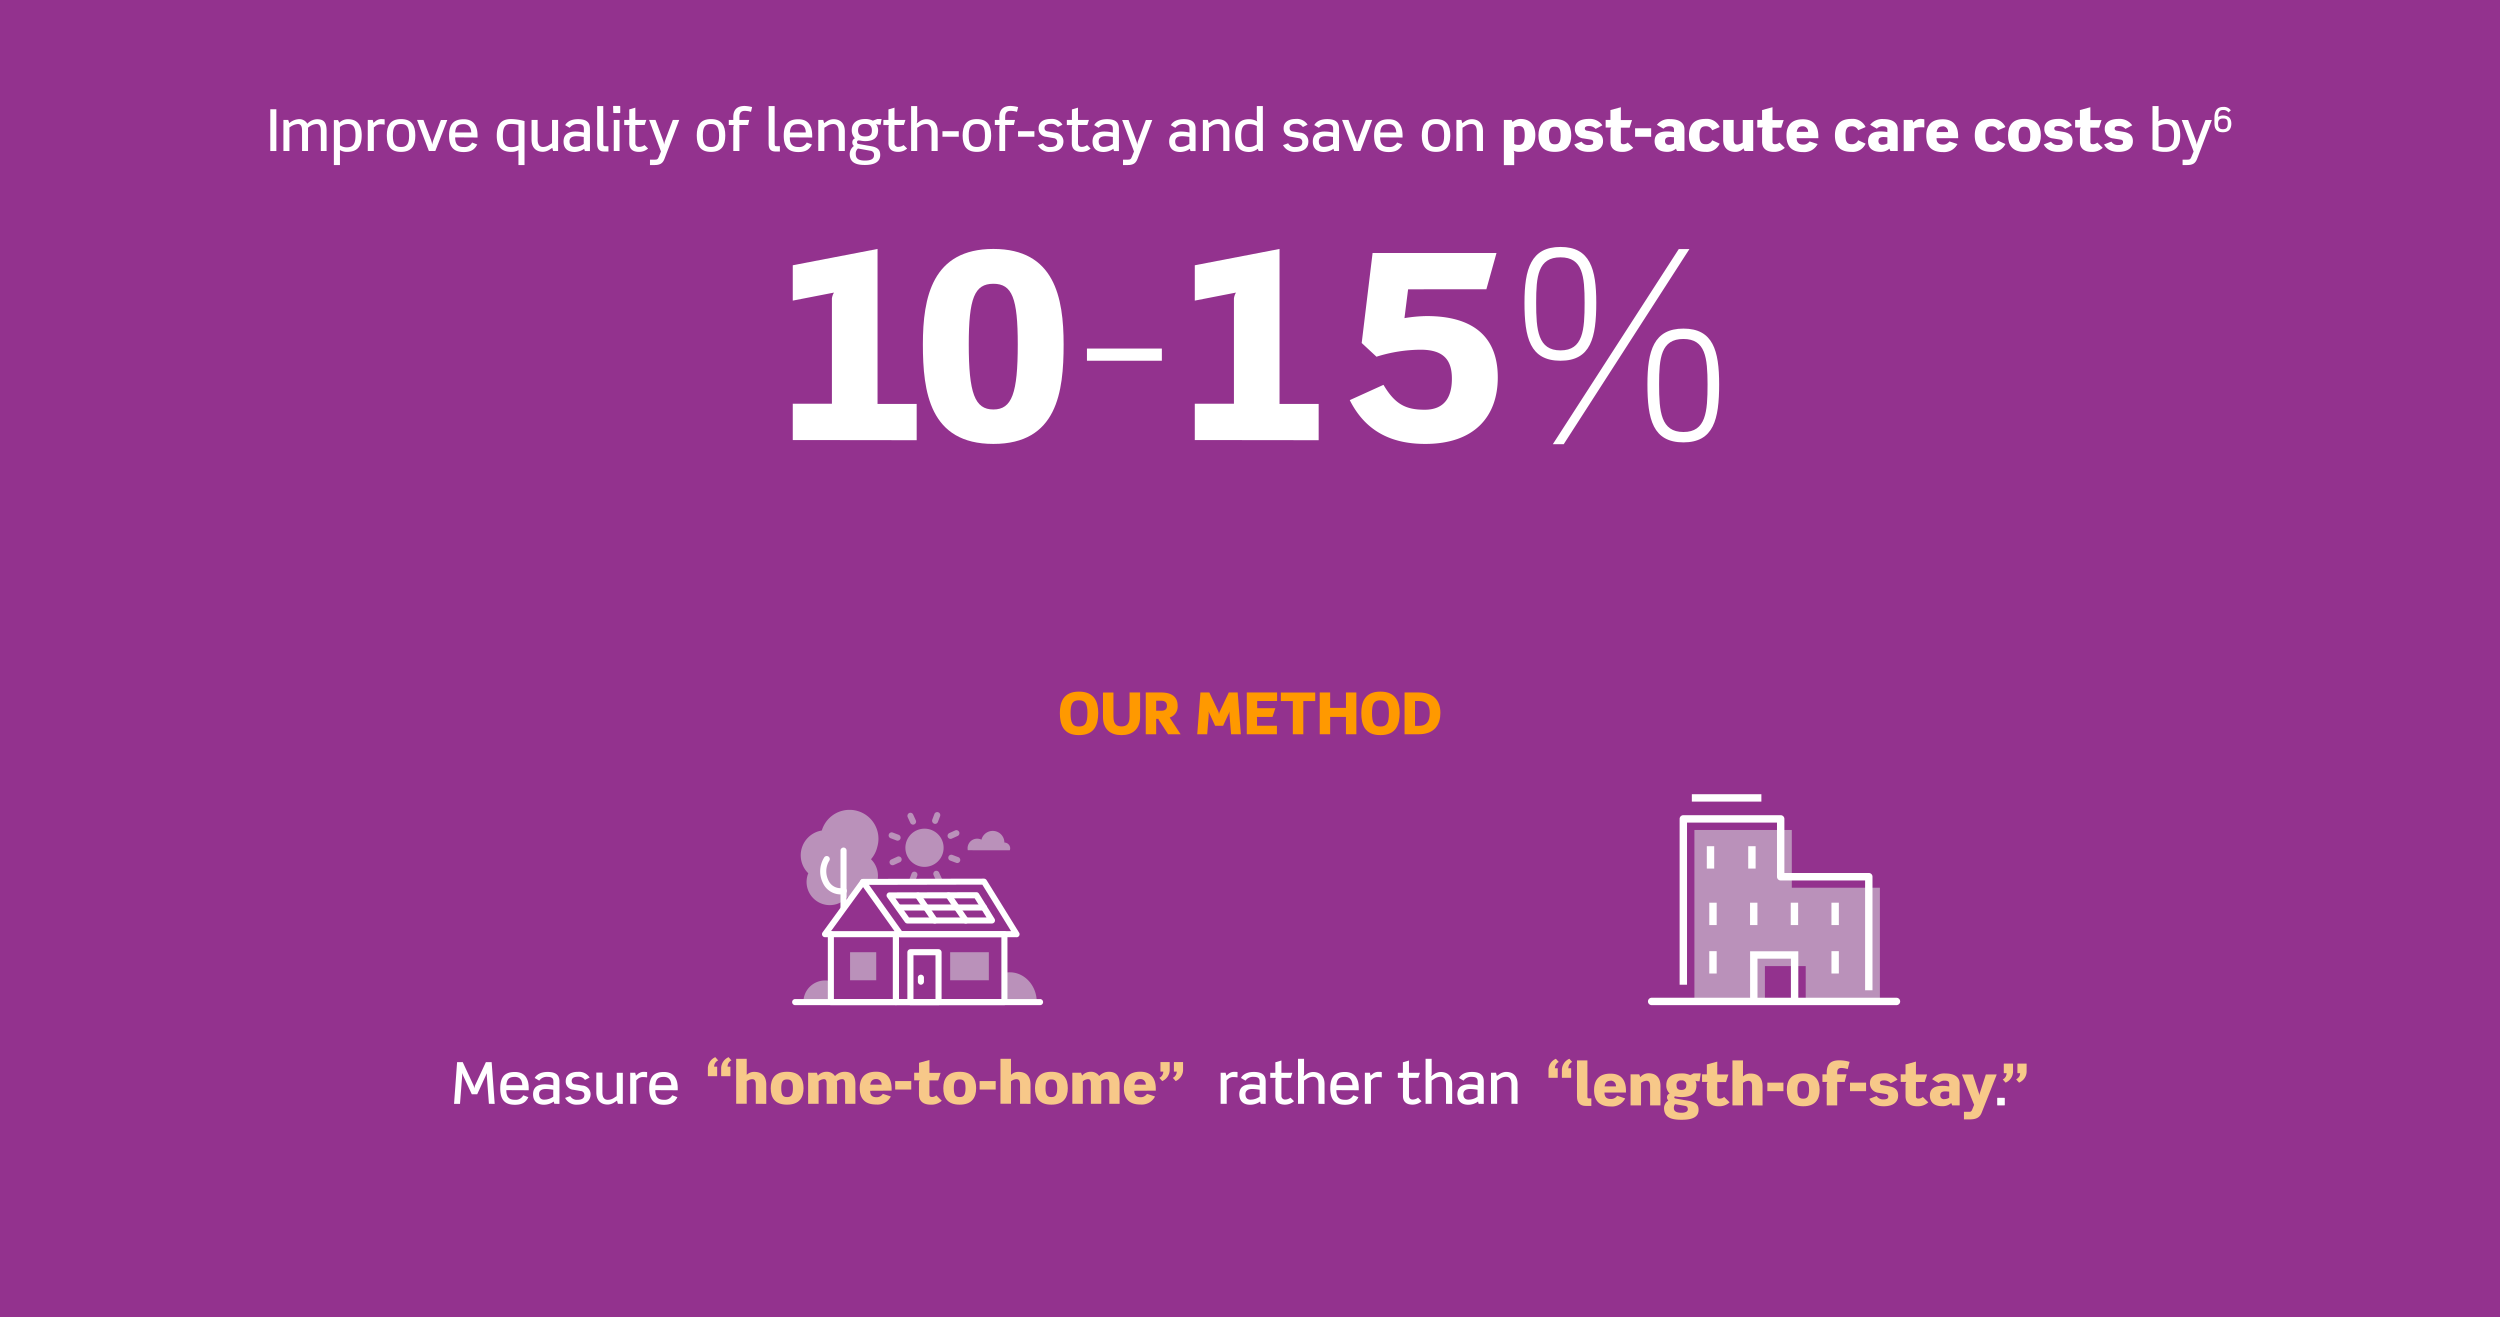 <svg id="Layer_1" data-name="Layer 1" xmlns="http://www.w3.org/2000/svg" width="778" height="410" viewBox="0 0 778 410"><title>strategy-3</title><rect y="-124" width="778" height="534" style="fill:#93328e"/><path d="M84.12,47V34H86V47Z" style="fill:#fff"/><path d="M99.84,47V40.7c0-1.35-.33-2.11-1.28-2.11a4.45,4.45,0,0,0-2.7,1.15c0,.27,0,.71,0,1V47H94V40.7c0-1.35-.34-2.11-1.3-2.11a5,5,0,0,0-2.63,1.1V47H88.2V37.33h1.5l.32,1a4.91,4.91,0,0,1,2.76-1.23,2.84,2.84,0,0,1,2.86,1.41,4.39,4.39,0,0,1,3-1.41c2.15,0,3,1,3,3.64V47Z" style="fill:#fff"/><path d="M107.93,47.27a4.12,4.12,0,0,1-2.14-.58v4.67H103.9v-14h1.29l.4.83a3.87,3.87,0,0,1,2.68-1.1c3.06,0,4.29,2,4.29,4.95C112.56,45.25,111.53,47.27,107.93,47.27Zm.34-8.68a3.91,3.91,0,0,0-2.48.92v5.67a3.54,3.54,0,0,0,2.14.67c2.13,0,2.7-1.24,2.7-3.84C110.63,39.73,110,38.59,108.27,38.59Z" style="fill:#fff"/><path d="M118.5,38.68a2.37,2.37,0,0,0-1.53.45l-.63.52V47h-1.89V37.33H116l.23.92.67-.56a2.78,2.78,0,0,1,1.9-.63,8.86,8.86,0,0,1,.9.07v1.66A9.06,9.06,0,0,0,118.5,38.68Z" style="fill:#fff"/><path d="M124.8,47.27c-3.26,0-4.43-1.94-4.43-5.11s1.17-5.1,4.43-5.1,4.45,1.93,4.45,5.1S128.06,47.27,124.8,47.27Zm0-8.68c-1.8,0-2.54.88-2.54,3.57s.74,3.58,2.54,3.58,2.52-.9,2.52-3.58S126.6,38.59,124.8,38.59Z" style="fill:#fff"/><path d="M135.47,47h-2l-3.69-9.67h2l2.36,6.23A7.86,7.86,0,0,1,134.5,45a10.28,10.28,0,0,1,.36-1.4l2.34-6.25h2Z" style="fill:#fff"/><path d="M141.65,42.75c0,2,.7,3,2.66,3a2.56,2.56,0,0,0,2.59-1.4l1.61.61c-.8,1.62-2,2.36-4.2,2.36-3.15,0-4.56-1.6-4.56-5.11,0-3.17,1.09-5.1,4.56-5.1,3.73,0,4.3,3,4.3,5.1v.59Zm2.66-4.12c-1.73,0-2.52.61-2.65,2.59h5C146.58,39.73,145.93,38.63,144.31,38.63Z" style="fill:#fff"/><path d="M161.34,51.36V46.73a4.51,4.51,0,0,1-2.22.54c-3,0-4.53-1.58-4.53-5,0-4.21,2-5.22,4.5-5.22a16.5,16.5,0,0,1,4.14.63V51.36Zm0-12.52a9.87,9.87,0,0,0-2.25-.27c-1.64,0-2.6.67-2.6,3.71,0,2.63.91,3.51,2.63,3.51a4.86,4.86,0,0,0,2.22-.52Z" style="fill:#fff"/><path d="M172.14,47l-.27-1-.7.47a4,4,0,0,1-2.18.77c-2,0-3.57-1.1-3.57-3.8V37.33h1.89v6.14c0,1.71.78,2.27,1.68,2.27a3.51,3.51,0,0,0,2-.67l.8-.5V37.33h1.89V47Z" style="fill:#fff"/><path d="M182,47l-.2-.7a5.21,5.21,0,0,1-3,1c-2.38,0-3.42-1.35-3.42-3.26,0-2.5,1.85-3.1,3.69-3.1a12.62,12.62,0,0,1,2.63.31V40c0-.92-.49-1.39-1.79-1.39a2.86,2.86,0,0,0-2.61,1.17l-1.42-.83c.83-1.42,2.39-1.87,4.07-1.87,3.1,0,3.64,1.53,3.64,2.94v7Zm-.34-4.38a16.15,16.15,0,0,0-2.26-.23c-1.24,0-2.16.41-2.16,1.62s.71,1.69,1.52,1.69a4.8,4.8,0,0,0,2.9-.91Z" style="fill:#fff"/><path d="M188,47.16c-1.48,0-2.16-.79-2.16-2.43V33h1.89V44.73c0,.67.18.76.49.76h1.13v1.67Z" style="fill:#fff"/><path d="M190.8,33.15c0-.14,0-.18.15-.18h1.92c.11,0,.15,0,.15.18V35c0,.15,0,.18-.15.18H191c-.11,0-.15,0-.15-.18Zm2,13.85V37.33H191V47Z" style="fill:#fff"/><path d="M198.83,47.27c-1.55,0-3-.61-3-2.74v-5a1.18,1.18,0,0,1,.18-.61h-1.76V37.33h1.58V34.05l1.89-.55v3.83h3.41l-.51,1.57h-2.9v5.63A1.11,1.11,0,0,0,199,45.7a2.69,2.69,0,0,0,1.58-.57l1.1,1.1A4.23,4.23,0,0,1,198.83,47.27Z" style="fill:#fff"/><path d="M206.79,49.43c-.54,1.42-1.41,1.93-3.08,1.93h-1.44V49.68h1.44c.83,0,1-.1,1.37-1l.61-1.54L202,37.33h2l2.3,6.18a5.87,5.87,0,0,1,.38,1.51,7.86,7.86,0,0,1,.39-1.51l2.31-6.18h2Z" style="fill:#fff"/><path d="M221.26,47.27c-3.26,0-4.43-1.94-4.43-5.11s1.17-5.1,4.43-5.1,4.45,1.93,4.45,5.1S224.52,47.27,221.26,47.27Zm0-8.68c-1.8,0-2.54.88-2.54,3.57s.74,3.58,2.54,3.58,2.52-.9,2.52-3.58S223.06,38.59,221.26,38.59Z" style="fill:#fff"/><path d="M233.71,34.81a6.71,6.71,0,0,0-1.94-.31c-1,0-1.67.45-1.67,1.91v.92h3.06l-.36,1.57h-2.7V47h-1.9V39.56a2.24,2.24,0,0,1,.19-.66H226.8V37.33h1.4v-.92c0-2.73,1.7-3.44,3.59-3.44a11.54,11.54,0,0,1,2.27.35Z" style="fill:#fff"/><path d="M241.35,47.16c-1.48,0-2.16-.79-2.16-2.43V33h1.88V44.73c0,.67.19.76.49.76h1.14v1.67Z" style="fill:#fff"/><path d="M245.79,42.75c0,2,.7,3,2.67,3a2.56,2.56,0,0,0,2.59-1.4l1.6.61c-.79,1.62-2,2.36-4.19,2.36-3.15,0-4.56-1.6-4.56-5.11,0-3.17,1.08-5.1,4.56-5.1,3.72,0,4.3,3,4.3,5.1v.59Zm2.67-4.12c-1.73,0-2.52.61-2.65,2.59h4.95C250.72,39.73,250.08,38.63,248.46,38.63Z" style="fill:#fff"/><path d="M261,47V40.86c0-1.71-.77-2.27-1.67-2.27a3.54,3.54,0,0,0-2,.67l-.79.5V47h-1.89V37.33h1.54l.28,1,.7-.47a3.9,3.9,0,0,1,2.18-.77c2,0,3.56,1.1,3.56,3.8V47Z" style="fill:#fff"/><path d="M274.05,38.81h-.48a2,2,0,0,1-1-.29,3.21,3.21,0,0,1,.7,2c0,2.43-1.49,3.4-4.07,3.4a7.24,7.24,0,0,1-1.35-.15,3.3,3.3,0,0,0-.56-.07c-.34,0-.59.15-.59.56s.3.51.68.58l3.84.68c2.18.4,2.7,1.35,2.7,2.74,0,2.23-2,3.08-4.76,3.08-2,0-4.73-.33-4.73-3.39a3.19,3.19,0,0,1,1.31-2.52,1.36,1.36,0,0,1-.5-1.17,1.33,1.33,0,0,1,.83-1.22,3.46,3.46,0,0,1-1-2.52c0-2.54,2-3.48,4.09-3.48a5,5,0,0,1,2.47.51l1.38-.51h1.34Zm-3.11,8.12L267,46.21a2.05,2.05,0,0,0-.68,1.76c0,1.32.79,2,2.82,2s2.85-.59,2.85-1.65A1.21,1.21,0,0,0,270.94,46.93Zm-1.75-8.37c-1.4,0-2.16.59-2.16,2s.87,1.89,2.16,1.89c1.5,0,2.14-.38,2.14-1.89C271.33,39.29,270.67,38.56,269.19,38.56Z" style="fill:#fff"/><path d="M279.49,47.27c-1.55,0-3-.61-3-2.74v-5a1.18,1.18,0,0,1,.18-.61H274.9V37.33h1.58V34.05l1.89-.55v3.83h3.4l-.5,1.57h-2.9v5.63a1.1,1.1,0,0,0,1.24,1.17,2.72,2.72,0,0,0,1.59-.57l1.1,1.1A4.23,4.23,0,0,1,279.49,47.27Z" style="fill:#fff"/><path d="M289.89,47V40.86c0-1.71-.77-2.27-1.67-2.27a3.54,3.54,0,0,0-2,.67l-.79.5V47h-1.89V33h1.89v4.49a2.94,2.94,0,0,1-.18.93l.81-.56a3.85,3.85,0,0,1,2.18-.77c2,0,3.56,1.1,3.56,3.8V47Z" style="fill:#fff"/><path d="M293.29,42.55V40.82h5.08v1.73Z" style="fill:#fff"/><path d="M304,47.27c-3.26,0-4.43-1.94-4.43-5.11s1.17-5.1,4.43-5.1,4.45,1.93,4.45,5.1S307.28,47.27,304,47.27Zm0-8.68c-1.8,0-2.54.88-2.54,3.57s.74,3.58,2.54,3.58,2.52-.9,2.52-3.58S305.82,38.59,304,38.59Z" style="fill:#fff"/><path d="M316.48,34.81a6.82,6.82,0,0,0-2-.31c-1,0-1.67.45-1.67,1.91v.92h3.06l-.36,1.57h-2.7V47H311V39.56a2.19,2.19,0,0,1,.18-.66h-1.59V37.33H311v-.92c0-2.73,1.69-3.44,3.58-3.44a11.54,11.54,0,0,1,2.27.35Z" style="fill:#fff"/><path d="M316.82,42.55V40.82h5.08v1.73Z" style="fill:#fff"/><path d="M326.84,47.27A3.92,3.92,0,0,1,323,45.16l1.6-.57a2.3,2.3,0,0,0,2.23,1.17c1.3,0,2.16-.45,2.16-1.51A1.14,1.14,0,0,0,327.92,43l-2.35-.42a2.54,2.54,0,0,1-2.36-2.73c0-1.77,1.4-2.83,3.78-2.83a3.84,3.84,0,0,1,3.65,1.78l-1.45.74a2.38,2.38,0,0,0-2.18-1c-1.23,0-1.95.4-1.95,1.3,0,.52.2.93,1,1.06l2.26.38a2.71,2.71,0,0,1,2.62,2.75C330.9,46.41,329,47.27,326.84,47.27Z" style="fill:#fff"/><path d="M336.55,47.27c-1.55,0-3-.61-3-2.74v-5a1.18,1.18,0,0,1,.18-.61H332V37.33h1.58V34.05l1.89-.55v3.83h3.4l-.5,1.57h-2.9v5.63a1.1,1.1,0,0,0,1.24,1.17,2.72,2.72,0,0,0,1.59-.57l1.09,1.1A4.18,4.18,0,0,1,336.55,47.27Z" style="fill:#fff"/><path d="M346.66,47l-.19-.7a5.24,5.24,0,0,1-3.05,1c-2.37,0-3.42-1.35-3.42-3.26,0-2.5,1.86-3.1,3.69-3.1a12.46,12.46,0,0,1,2.63.31V40c0-.92-.49-1.39-1.78-1.39a2.86,2.86,0,0,0-2.61,1.17l-1.42-.83c.82-1.42,2.39-1.87,4.06-1.87,3.1,0,3.64,1.53,3.64,2.94v7Zm-.34-4.38a16,16,0,0,0-2.25-.23c-1.24,0-2.16.41-2.16,1.62s.7,1.69,1.51,1.69a4.78,4.78,0,0,0,2.9-.91Z" style="fill:#fff"/><path d="M354,49.43c-.54,1.42-1.4,1.93-3.08,1.93h-1.44V49.68h1.44c.83,0,1-.1,1.37-1l.61-1.54-3.69-9.8h2l2.3,6.18a5.49,5.49,0,0,1,.38,1.51,7.1,7.1,0,0,1,.4-1.51l2.3-6.18h2Z" style="fill:#fff"/><path d="M370.48,47l-.2-.7a5.21,5.21,0,0,1-3,1c-2.38,0-3.43-1.35-3.43-3.26,0-2.5,1.86-3.1,3.7-3.1a12.44,12.44,0,0,1,2.62.31V40c0-.92-.48-1.39-1.78-1.39a2.86,2.86,0,0,0-2.61,1.17l-1.42-.83c.83-1.42,2.39-1.87,4.07-1.87,3.09,0,3.63,1.53,3.63,2.94v7Zm-.35-4.38a15.86,15.86,0,0,0-2.25-.23c-1.24,0-2.16.41-2.16,1.62s.71,1.69,1.52,1.69a4.75,4.75,0,0,0,2.89-.91Z" style="fill:#fff"/><path d="M380.68,47V40.86c0-1.71-.77-2.27-1.67-2.27a3.54,3.54,0,0,0-2,.67l-.79.5V47h-1.89V37.33h1.55l.27,1,.7-.47a3.9,3.9,0,0,1,2.18-.77c2,0,3.56,1.1,3.56,3.8V47Z" style="fill:#fff"/><path d="M391.7,47l-.27-.7a4.63,4.63,0,0,1-2.7,1c-2.23,0-4.36-1-4.36-5.1,0-3.43,1.44-5.11,4.36-5.11a4.84,4.84,0,0,1,2.55.72,2.05,2.05,0,0,1-.16-.75V33H393V47Zm-.58-7.78a4.9,4.9,0,0,0-2.39-.59c-1.68,0-2.47.81-2.47,3.54,0,2.08.4,3.59,2.47,3.59a4.06,4.06,0,0,0,2.39-.83Z" style="fill:#fff"/><path d="M403.11,47.27a4,4,0,0,1-3.84-2.11l1.61-.57a2.3,2.3,0,0,0,2.23,1.17c1.3,0,2.16-.45,2.16-1.51A1.15,1.15,0,0,0,404.19,43l-2.36-.42a2.54,2.54,0,0,1-2.36-2.73c0-1.77,1.41-2.83,3.78-2.83a3.84,3.84,0,0,1,3.66,1.78l-1.46.74a2.36,2.36,0,0,0-2.18-1c-1.22,0-1.94.4-1.94,1.3a1,1,0,0,0,.95,1.06l2.27.38a2.71,2.71,0,0,1,2.61,2.75C407.16,46.41,405.25,47.27,403.11,47.27Z" style="fill:#fff"/><path d="M415.17,47l-.2-.7a5.21,5.21,0,0,1-3,1c-2.38,0-3.42-1.35-3.42-3.26,0-2.5,1.85-3.1,3.69-3.1a12.54,12.54,0,0,1,2.63.31V40c0-.92-.49-1.39-1.78-1.39a2.87,2.87,0,0,0-2.62,1.17L409,38.93c.83-1.42,2.4-1.87,4.07-1.87,3.1,0,3.64,1.53,3.64,2.94v7Zm-.34-4.38a16,16,0,0,0-2.25-.23c-1.25,0-2.16.41-2.16,1.62s.7,1.69,1.51,1.69a4.78,4.78,0,0,0,2.9-.91Z" style="fill:#fff"/><path d="M423.34,47h-2l-3.69-9.67h2l2.36,6.23a7.86,7.86,0,0,1,.32,1.42,10.28,10.28,0,0,1,.36-1.4l2.34-6.25h2Z" style="fill:#fff"/><path d="M429.51,42.75c0,2,.71,3,2.67,3a2.56,2.56,0,0,0,2.59-1.4l1.6.61c-.79,1.62-2,2.36-4.19,2.36-3.15,0-4.56-1.6-4.56-5.11,0-3.17,1.08-5.1,4.56-5.1,3.73,0,4.3,3,4.3,5.1v.59Zm2.67-4.12c-1.73,0-2.52.61-2.65,2.59h5C434.45,39.73,433.8,38.63,432.18,38.63Z" style="fill:#fff"/><path d="M446.89,47.27c-3.26,0-4.43-1.94-4.43-5.11s1.17-5.1,4.43-5.1,4.44,1.93,4.44,5.1S450.14,47.27,446.89,47.27Zm0-8.68c-1.81,0-2.54.88-2.54,3.57s.73,3.58,2.54,3.58,2.52-.9,2.52-3.58S448.69,38.59,446.89,38.59Z" style="fill:#fff"/><path d="M459.59,47V40.86c0-1.71-.77-2.27-1.67-2.27a3.54,3.54,0,0,0-2,.67l-.79.5V47h-1.89V37.33h1.55l.27,1,.7-.47a3.9,3.9,0,0,1,2.18-.77c2,0,3.56,1.1,3.56,3.8V47Z" style="fill:#fff"/><path d="M472.77,47.27a4.08,4.08,0,0,1-1.75-.38,1.38,1.38,0,0,1,.2.61v3.88H468V37.33h2.43l.27.69a3.74,3.74,0,0,1,2.54-1c2.67,0,4.56,1.62,4.56,5.06C477.76,45.27,476.15,47.27,472.77,47.27Zm-.11-8.05a2.89,2.89,0,0,0-1.44.49V44.8a2.9,2.9,0,0,0,1.39.29c1.33,0,1.89-.93,1.89-3S474,39.22,472.66,39.22Z" style="fill:#fff"/><path d="M483.86,47.27c-3.73,0-5.1-2.11-5.1-5.11s1.37-5.12,5.1-5.12,5.11,2.09,5.11,5.1S487.58,47.27,483.86,47.27Zm0-7.85c-1.23,0-1.82.54-1.82,2.74s.59,2.75,1.82,2.75,1.81-.58,1.81-2.77S485.08,39.42,483.86,39.42Z" style="fill:#fff"/><path d="M494.4,47.27c-2.45,0-3.81-1-4.5-2.32l2.29-.87a2.32,2.32,0,0,0,2.21,1.05c.69,0,1.41-.15,1.41-.88,0-.38-.11-.69-.72-.8l-2.31-.37A2.91,2.91,0,0,1,490.1,40c0-2.16,2-3,4.36-3A4.76,4.76,0,0,1,498.67,39l-2.12,1.12a2.63,2.63,0,0,0-2.09-.89c-.65,0-1.26.15-1.26.76a.66.66,0,0,0,.59.67l2,.34c1.87.3,3.07,1,3.07,2.91C498.9,46.17,497,47.27,494.4,47.27Z" style="fill:#fff"/><path d="M504.81,47.27c-2,0-3.64-.88-3.64-3.13V40.41a1,1,0,0,1,.29-.72h-1.78V37.33h1.49V34.25l3.24-.88v4h3.48l-.76,2.36h-2.72v4.45c0,.52.31.7.79.7a1.88,1.88,0,0,0,1.35-.52L508.27,46A4.81,4.81,0,0,1,504.81,47.27Z" style="fill:#fff"/><path d="M508.84,42.57V39.92h5v2.65Z" style="fill:#fff"/><path d="M521.87,47l-.3-.74a4,4,0,0,1-2.72,1c-2.59,0-3.93-1.24-3.93-3.35,0-2.41,1.89-3,3.86-3a13,13,0,0,1,2.16.19v-.86c0-.58-.35-.94-1.35-.94a2.37,2.37,0,0,0-1.91.76l-2.06-1.21a4.74,4.74,0,0,1,4.16-1.78c2.9,0,4.42,1.23,4.42,3.17V47Zm-.93-4.27a9.16,9.16,0,0,0-1.21-.09c-.77,0-1.57.2-1.57,1.17a1.11,1.11,0,0,0,1.23,1.25,3.12,3.12,0,0,0,1.55-.44Z" style="fill:#fff"/><path d="M530.82,47.27c-3.8,0-5.21-2-5.21-5.11S527,37,530.82,37a4.38,4.38,0,0,1,4.34,2.54l-2.33,1a2,2,0,0,0-2-1.24c-1.3,0-1.93.61-1.93,2.79s.58,2.79,1.93,2.79a2,2,0,0,0,2-1.23l2.33,1.05A4.35,4.35,0,0,1,530.82,47.27Z" style="fill:#fff"/><path d="M542.91,47l-.34-.86A3.34,3.34,0,0,1,540,47.27c-2.63,0-3.75-1.66-3.75-3.94v-6h3.26v6c0,1.09.29,1.67,1.12,1.67a3.11,3.11,0,0,0,1.71-.65v-7h3.26V47Z" style="fill:#fff"/><path d="M552,47.27c-2,0-3.64-.88-3.64-3.13V40.41a1,1,0,0,1,.29-.72h-1.78V37.33h1.49V34.25l3.24-.88v4h3.48l-.76,2.36h-2.72v4.45c0,.52.31.7.79.7a1.88,1.88,0,0,0,1.35-.52L555.43,46A4.81,4.81,0,0,1,552,47.27Z" style="fill:#fff"/><path d="M559.13,43c0,1.31.6,2,2,2a2.22,2.22,0,0,0,2-1l2.51.83a4.64,4.64,0,0,1-4.52,2.5c-3.44,0-5.17-1.71-5.17-5.11s1.8-5.1,5.09-5.1c3.6,0,4.83,2.31,4.83,5.35V43ZM561,39.29c-1,0-1.67.47-1.85,1.75h3.53A1.63,1.63,0,0,0,561,39.29Z" style="fill:#fff"/><path d="M576.23,47.27c-3.8,0-5.2-2-5.2-5.11S572.4,37,576.23,37a4.38,4.38,0,0,1,4.34,2.54l-2.32,1a2,2,0,0,0-2-1.24c-1.3,0-1.93.61-1.93,2.79s.58,2.79,1.93,2.79a2,2,0,0,0,2-1.23l2.32,1.05A4.35,4.35,0,0,1,576.23,47.27Z" style="fill:#fff"/><path d="M588.29,47l-.3-.74a4,4,0,0,1-2.72,1c-2.6,0-3.93-1.24-3.93-3.35,0-2.41,1.89-3,3.85-3a12.94,12.94,0,0,1,2.16.19v-.86c0-.58-.34-.94-1.34-.94a2.37,2.37,0,0,0-1.91.76L582,38.84a4.74,4.74,0,0,1,4.16-1.78c2.9,0,4.41,1.23,4.41,3.17V47Zm-.94-4.27a8.88,8.88,0,0,0-1.2-.09c-.78,0-1.57.2-1.57,1.17a1.11,1.11,0,0,0,1.23,1.25,3.06,3.06,0,0,0,1.54-.44Z" style="fill:#fff"/><path d="M597.69,39.6a4.11,4.11,0,0,0-2,.43v7h-3.26V37.33h2.72l.3.85A2.78,2.78,0,0,1,597.85,37a5.79,5.79,0,0,1,1,.13v2.52A8.88,8.88,0,0,0,597.69,39.6Z" style="fill:#fff"/><path d="M602.65,43c0,1.31.6,2,2,2a2.24,2.24,0,0,0,2-1l2.5.83a4.64,4.64,0,0,1-4.52,2.5c-3.44,0-5.17-1.71-5.17-5.11s1.8-5.1,5.1-5.1c3.6,0,4.82,2.31,4.82,5.35V43Zm1.9-3.66c-1,0-1.68.47-1.86,1.75h3.53A1.63,1.63,0,0,0,604.55,39.29Z" style="fill:#fff"/><path d="M619.76,47.27c-3.8,0-5.21-2-5.21-5.11S615.92,37,619.76,37a4.37,4.37,0,0,1,4.33,2.54l-2.32,1a2,2,0,0,0-2-1.24c-1.3,0-1.93.61-1.93,2.79S618.4,45,619.76,45a2,2,0,0,0,2-1.23l2.32,1.05A4.34,4.34,0,0,1,619.76,47.27Z" style="fill:#fff"/><path d="M630,47.27c-3.73,0-5.1-2.11-5.1-5.11S626.23,37,630,37s5.11,2.09,5.11,5.1S633.69,47.27,630,47.27Zm0-7.85c-1.22,0-1.82.54-1.82,2.74s.6,2.75,1.82,2.75,1.82-.58,1.82-2.77S631.19,39.42,630,39.42Z" style="fill:#fff"/><path d="M640.51,47.27c-2.45,0-3.82-1-4.5-2.32l2.28-.87a2.34,2.34,0,0,0,2.22,1.05c.68,0,1.4-.15,1.4-.88,0-.38-.11-.69-.72-.8l-2.3-.37A2.91,2.91,0,0,1,636.2,40c0-2.16,2-3,4.36-3A4.76,4.76,0,0,1,644.78,39l-2.13,1.12a2.61,2.61,0,0,0-2.09-.89c-.65,0-1.26.15-1.26.76a.66.66,0,0,0,.6.67l2,.34c1.87.3,3.08,1,3.08,2.91C645,46.17,643.14,47.27,640.51,47.27Z" style="fill:#fff"/><path d="M650.91,47.27c-2,0-3.64-.88-3.64-3.13V40.41a1,1,0,0,1,.29-.72h-1.78V37.33h1.49V34.25l3.25-.88v4H654l-.76,2.36h-2.71v4.45c0,.52.3.7.79.7a1.91,1.91,0,0,0,1.35-.52L654.37,46A4.79,4.79,0,0,1,650.91,47.27Z" style="fill:#fff"/><path d="M659.28,47.27c-2.45,0-3.82-1-4.5-2.32l2.29-.87a2.32,2.32,0,0,0,2.21,1.05c.69,0,1.41-.15,1.41-.88,0-.38-.11-.69-.72-.8l-2.31-.37A2.91,2.91,0,0,1,655,40c0-2.16,2-3,4.36-3A4.76,4.76,0,0,1,663.55,39l-2.13,1.12a2.59,2.59,0,0,0-2.08-.89c-.65,0-1.26.15-1.26.76a.65.65,0,0,0,.59.67l2,.34c1.88.3,3.08,1,3.08,2.91C663.78,46.17,661.91,47.27,659.28,47.27Z" style="fill:#fff"/><path d="M673.86,47.27a9.19,9.19,0,0,1-4-.81V33h1.89V37a1.67,1.67,0,0,1-.17.76,5.62,5.62,0,0,1,2.53-.74c2.91,0,4.37,1.62,4.37,5.11S676.92,47.27,673.86,47.27Zm.18-8.66a4.89,4.89,0,0,0-2.3.65v6.28a5.86,5.86,0,0,0,2.12.31c2.2,0,2.7-1.33,2.7-3.68C676.56,39.6,675.86,38.61,674,38.61Z" style="fill:#fff"/><path d="M683.74,49.43c-.54,1.42-1.4,1.93-3.08,1.93h-1.44V49.68h1.44c.83,0,1-.1,1.37-1l.62-1.54-3.7-9.8h2l2.31,6.18a6.31,6.31,0,0,1,.38,1.51,7.19,7.19,0,0,1,.39-1.51l2.31-6.18h2Z" style="fill:#fff"/><path d="M691.77,41.16c-2,0-2.63-1.1-2.63-2.7,0-2.21-.37-5.19,2.77-5.19a2.62,2.62,0,0,1,2.32,1.06l-.73.67a1.89,1.89,0,0,0-1.59-.77c-1.08,0-1.59.46-1.63,2.2a2.27,2.27,0,0,1,1.49-.49c1.87,0,2.62,1,2.62,2.52S693.73,41.16,691.77,41.16Zm0-4.28c-.88,0-1.51.39-1.51,1.58s.43,1.75,1.51,1.75,1.51-.46,1.51-1.75S692.86,36.88,691.77,36.88Z" style="fill:#fff"/><path d="M246.71,136.94V125.65h12.18V92.9a4.53,4.53,0,0,1,.65-1.85l-12.83,2.5v-11l26.38-5.08v48.23h12.18v11.29Z" style="fill:#fff"/><path d="M309.14,138.15c-19.84,0-21.94-16.21-21.94-31,0-14.6,2.91-29.68,21.94-29.68S331,92.58,331,107.18C331,121.94,329,138.15,309.14,138.15Zm0-49.84c-5.88,0-7.66,4.51-7.66,18.87,0,15.16,1.86,20.25,7.66,20.25s7.59-5.09,7.59-20.25C316.73,92.82,315,88.31,309.14,88.31Z" style="fill:#fff"/><path d="M338.26,112.26v-3.79h23.31v3.79Z" style="fill:#fff"/><path d="M371.82,136.94V125.65H384V92.9a4.65,4.65,0,0,1,.64-1.85l-12.82,2.5v-11l26.37-5.08v48.23h12.18v11.29Z" style="fill:#fff"/><path d="M443.52,138.15c-9.43,0-18.22-3.14-23.47-13.63l10.49-4.76c3.63,6.13,7,7.75,12.82,7.75,6.46,0,8.47-4.28,8.47-9.68,0-5.81-2.58-9-9.76-9a46.56,46.56,0,0,0-13.71,2.18l-4.6-4.27,3.39-28h38.56l-3.15,11.29H438.2L437.07,99a45.63,45.63,0,0,1,6.94-.64c13.39,0,22.1,5.56,22.1,19.11C466.11,129.44,459,138.15,443.52,138.15Z" style="fill:#fff"/><path d="M485.63,112.26c-9.52,0-11.21-7.18-11.21-18.07,0-10.48,2-17.34,11.21-17.34s11.13,6.86,11.13,17.34C496.76,105.08,495.07,112.26,485.63,112.26Zm0-32.18c-7,0-7.58,5.89-7.58,14.11,0,8.55.56,14.85,7.58,14.85s7.5-6.3,7.5-14.85C493.13,86,492.57,80.08,485.63,80.08Zm1,58.15h-3.39l39.2-60.73h3.31Zm37.26-.56c-9.51,0-11.21-7.18-11.21-18.07,0-10.48,2-17.34,11.21-17.34S535,109.12,535,119.6C535,130.49,533.3,137.67,523.86,137.67Zm0-32.18c-7,0-7.58,5.89-7.58,14.11,0,8.55.57,14.84,7.58,14.84s7.5-6.29,7.5-14.84C531.36,111.38,530.8,105.49,523.86,105.49Z" style="fill:#fff"/><path d="M483.89,332.44h.7c.16,0,.18,0,.18.2v2.56c0,.21,0,.21-.18.21h-2.54c-.16,0-.16,0-.16-.21v-2.38a3.83,3.83,0,0,1,2.3-3.33l.9,1A2.13,2.13,0,0,0,483.89,332.44Zm4.17,0h.7c.17,0,.18,0,.18.2v2.56c0,.21,0,.21-.18.21h-2.52c-.16,0-.18,0-.18-.21v-2.38a3.86,3.86,0,0,1,2.33-3.33l.88,1A2.15,2.15,0,0,0,488.06,332.44Z" style="fill:#f7c889"/><path d="M493.48,344.16c-1.76,0-2.72-1-2.72-2.86V330H494V341.3c0,.31.09.52.42.52h.81v2.34Z" style="fill:#f7c889"/><path d="M499.31,340c0,1.31.59,2,1.95,2a2.22,2.22,0,0,0,2-1l2.5.83a4.61,4.61,0,0,1-4.51,2.5c-3.44,0-5.17-1.71-5.17-5.11s1.8-5.1,5.09-5.1c3.6,0,4.83,2.31,4.83,5.35V340Zm1.89-3.66c-1,0-1.67.47-1.85,1.75h3.53A1.63,1.63,0,0,0,501.2,336.29Z" style="fill:#f7c889"/><path d="M513.51,344v-6c0-1.11-.3-1.67-1.13-1.67a3.06,3.06,0,0,0-1.69.67v7h-3.26v-9.67h2.7l.32.88A3.42,3.42,0,0,1,513,334c2.63,0,3.74,1.68,3.74,4v6Z" style="fill:#f7c889"/><path d="M528.9,336.49h-.48a1.58,1.58,0,0,1-.79-.18,3.68,3.68,0,0,1,.3,1.44c0,2.56-1.58,3.66-4.68,3.66a10.83,10.83,0,0,1-1.44-.13,3.86,3.86,0,0,0-.49-.09.27.27,0,0,0-.28.29c0,.23.1.34.55.41l3.71.65c2.22.38,3.3,1.06,3.3,2.83,0,2.32-2,3.11-5.35,3.11-3,0-5.4-.63-5.4-3.67a2.79,2.79,0,0,1,1.35-2.32,1.43,1.43,0,0,1-.45-1,1.27,1.27,0,0,1,.86-1.19,3.35,3.35,0,0,1-1.06-2.54c0-2.81,2.11-3.71,4.7-3.71a5.64,5.64,0,0,1,2.77.56l1-.56h2.25Zm-4.51,7.67-3.1-.56a1.76,1.76,0,0,0-.38,1.23c0,1,.79,1.46,2.34,1.46,1.33,0,2-.38,2-1.1C525.2,344.65,525.09,344.29,524.39,344.16Zm-1.14-7.94a1.32,1.32,0,0,0-1.51,1.51c0,1,.47,1.46,1.51,1.46s1.53-.47,1.53-1.46A1.33,1.33,0,0,0,523.25,336.22Z" style="fill:#f7c889"/><path d="M534.81,344.27c-2,0-3.64-.88-3.64-3.13v-3.73a1,1,0,0,1,.29-.72h-1.78v-2.36h1.49v-3.08l3.24-.88v4h3.48l-.76,2.36h-2.72v4.45c0,.52.31.7.79.7a1.88,1.88,0,0,0,1.35-.52l1.71,1.69A4.77,4.77,0,0,1,534.81,344.27Z" style="fill:#f7c889"/><path d="M545.25,344v-6c0-1.11-.31-1.65-1.14-1.65a3.05,3.05,0,0,0-1.69.65v7h-3.28V330h3.28v5a3.25,3.25,0,0,1,2.34-.92c2.63,0,3.75,1.66,3.75,3.94v6Z" style="fill:#f7c889"/><path d="M550,339.57v-2.65h5v2.65Z" style="fill:#f7c889"/><path d="M561.16,344.27c-3.73,0-5.1-2.11-5.1-5.11s1.37-5.12,5.1-5.12,5.11,2.09,5.11,5.1S564.89,344.27,561.16,344.27Zm0-7.85c-1.23,0-1.82.54-1.82,2.74s.59,2.75,1.82,2.75,1.82-.58,1.82-2.77S562.38,336.42,561.16,336.42Z" style="fill:#f7c889"/><path d="M575,332.71a7.22,7.22,0,0,0-1.93-.36c-.83,0-1.33.32-1.33,1.42v.56h2.91l-.59,2.36h-2.32V344h-3.26v-6.64a.88.88,0,0,1,.27-.67h-1.61v-2.36h1.34v-.56c0-3.17,1.87-3.8,4-3.8a11.15,11.15,0,0,1,3.12.49Z" style="fill:#f7c889"/><path d="M575.72,339.57v-2.65h5v2.65Z" style="fill:#f7c889"/><path d="M586.23,344.27c-2.45,0-3.82-.95-4.5-2.32l2.29-.87a2.32,2.32,0,0,0,2.21,1.05c.69,0,1.41-.15,1.41-.88,0-.38-.11-.69-.72-.8l-2.31-.37a2.91,2.91,0,0,1-2.68-3.07c0-2.16,2-3,4.36-3A4.76,4.76,0,0,1,590.5,336l-2.13,1.12a2.59,2.59,0,0,0-2.08-.89c-.65,0-1.26.15-1.26.76a.65.65,0,0,0,.59.67l2,.34c1.88.3,3.08,1,3.08,2.91C590.73,343.17,588.86,344.27,586.23,344.27Z" style="fill:#f7c889"/><path d="M596.64,344.27c-2,0-3.64-.88-3.64-3.13v-3.73a1,1,0,0,1,.29-.72H591.5v-2.36H593v-3.08l3.24-.88v4h3.47l-.75,2.36h-2.72v4.45c0,.52.31.7.79.7a1.88,1.88,0,0,0,1.35-.52l1.71,1.69A4.77,4.77,0,0,1,596.64,344.27Z" style="fill:#f7c889"/><path d="M607.53,344l-.31-.74a4,4,0,0,1-2.72,1c-2.59,0-3.92-1.24-3.92-3.35,0-2.41,1.89-3,3.85-3a12.94,12.94,0,0,1,2.16.19v-.86c0-.58-.34-.94-1.35-.94a2.39,2.39,0,0,0-1.91.76l-2.05-1.21a4.73,4.73,0,0,1,4.16-1.78c2.9,0,4.41,1.23,4.41,3.17V344Zm-.94-4.27a9,9,0,0,0-1.21-.09c-.77,0-1.56.2-1.56,1.17a1.1,1.1,0,0,0,1.22,1.25,3.09,3.09,0,0,0,1.55-.44Z" style="fill:#f7c889"/><path d="M616.72,346.2c-.57,1.46-1.54,2.16-3.81,2.16h-1.73V346h1.73c.48,0,.66-.25.88-.79l.56-1.39-3.8-9.45h3.38l1.84,5.65a3.3,3.3,0,0,1,.2.92,4.66,4.66,0,0,1,.21-.92l1.82-5.65h3.39Z" style="fill:#f7c889"/><path d="M623.71,344h-2c-.18,0-.18,0-.18-.2v-1.94c0-.22,0-.22.16-.22h2c.18,0,.2,0,.2.22v1.94C623.89,344,623.85,344,623.71,344Z" style="fill:#fff"/><path d="M624.14,336.92l-.88-1a2.16,2.16,0,0,0,1.2-1.95h-.7c-.16,0-.18,0-.18-.2v-2.55c0-.22,0-.22.18-.22h2.52c.16,0,.18,0,.18.22v2.37A3.84,3.84,0,0,1,624.14,336.92Zm4.19,0-.9-1c.89-.62,1.23-1.1,1.23-1.95H628c-.17,0-.18,0-.18-.2v-2.55c0-.22,0-.22.18-.22h2.52c.16,0,.16,0,.16.22v2.37A3.82,3.82,0,0,1,628.33,336.92Z" style="fill:#f7c889"/><path d="M335.77,228.77c-4.88,0-5.94-3.26-5.94-6.91,0-3.32,1.08-6.63,5.94-6.63s6,3.31,6,6.63C341.73,225.53,340.65,228.77,335.77,228.77Zm0-10.84c-2,0-2.61,1.07-2.61,3.93,0,3.2.65,4.23,2.61,4.23s2.64-1.05,2.64-4.23C338.41,219,337.75,217.93,335.77,217.93Z" style="fill:#f90"/><path d="M349,228.77c-3.35,0-5.75-1.73-5.75-5.74v-7.51h3.25V223c0,2.3.9,3.06,2.5,3.06s2.52-.76,2.52-3.06v-7.51h3.28V223C354.8,227,352.35,228.77,349,228.77Z" style="fill:#f90"/><path d="M363.52,228.5l-2.82-4.32a1.06,1.06,0,0,1-.18-.47h-.72v4.79h-3.24v-13h4.73c3.58,0,5.19,1.55,5.19,4.12A3.58,3.58,0,0,1,364,223.3l3.41,5.2Zm-2.23-10.44H359.8v3.13h1.49c1.5,0,1.87-.68,1.87-1.55S362.71,218.06,361.29,218.06Z" style="fill:#f90"/><path d="M383.11,228.5l-.49-6.05a4.57,4.57,0,0,1,.07-1.06l-2.07,4.48h-2.46l-2.07-4.48a4.57,4.57,0,0,1,.07,1.06l-.49,6.05h-3.09l1-13h2.76l2.81,5.94a2.63,2.63,0,0,1,.21,1,2.59,2.59,0,0,1,.24-1l2.8-5.94h2.76l1,13Z" style="fill:#f90"/><path d="M388,228.5v-13h9.43v2.66h-6.19v2.24h5.65L396,223.1H391.1a.75.75,0,0,1,.09.34v2.4h6.19v2.66Z" style="fill:#f90"/><path d="M405.59,218.17V228.5h-3.26V218.17H398.6v-2.65h10.7v2.65Z" style="fill:#f90"/><path d="M418.86,228.5v-5.4h-4.92v5.4H410.7v-13h3.24v4.79h4.92v-4.79h3.24v13Z" style="fill:#f90"/><path d="M429.58,228.77c-4.88,0-5.94-3.26-5.94-6.91,0-3.32,1.08-6.63,5.94-6.63s6,3.31,6,6.63C435.54,225.53,434.46,228.77,429.58,228.77Zm0-10.84c-2,0-2.61,1.07-2.61,3.93,0,3.2.65,4.23,2.61,4.23s2.65-1.05,2.65-4.23C432.23,219,431.56,217.93,429.58,217.93Z" style="fill:#f90"/><path d="M441.52,228.5H437.1v-13h4.42c4.84,0,6.73,2.77,6.73,6.34S446.49,228.5,441.52,228.5Zm0-10.35h-1.17v7.74h1.17c2.37,0,3.42-1.31,3.42-4C444.94,219.32,444,218.15,441.52,218.15Z" style="fill:#f90"/><path d="M152.15,343.5l-.64-8.5a2.89,2.89,0,0,1,0-.39c0-.2,0-.2,0-.65l-3,6.57h-1.69l-3.06-6.61c0,.25.05.36.05.69V335l-.66,8.53H141.3l.95-13H144l3.39,7.31a3.34,3.34,0,0,1,.22.88,5.43,5.43,0,0,1,.21-.9l3.39-7.29H153l.95,13Z" style="fill:#fff"/><path d="M157.57,339.25c0,2,.7,3,2.66,3a2.57,2.57,0,0,0,2.6-1.41l1.6.61c-.79,1.62-2,2.36-4.2,2.36-3.15,0-4.55-1.6-4.55-5.11,0-3.17,1.08-5.1,4.55-5.1,3.73,0,4.31,3,4.31,5.1v.59Zm2.66-4.12c-1.72,0-2.52.61-2.64,2.59h4.95C162.5,336.23,161.85,335.13,160.23,335.13Z" style="fill:#fff"/><path d="M172.51,343.5l-.2-.7a5.21,5.21,0,0,1-3,1c-2.38,0-3.42-1.35-3.42-3.26,0-2.5,1.85-3.09,3.69-3.09a12.54,12.54,0,0,1,2.63.3v-1.24c0-.92-.49-1.39-1.78-1.39a2.88,2.88,0,0,0-2.61,1.17l-1.43-.82c.83-1.43,2.4-1.88,4.07-1.88,3.1,0,3.64,1.53,3.64,2.94v7Zm-.34-4.37a14.63,14.63,0,0,0-2.25-.24c-1.24,0-2.16.42-2.16,1.62s.7,1.7,1.51,1.7a4.79,4.79,0,0,0,2.9-.92Z" style="fill:#fff"/><path d="M179.69,343.77a3.93,3.93,0,0,1-3.83-2.1l1.6-.58a2.3,2.3,0,0,0,2.23,1.17c1.3,0,2.16-.45,2.16-1.51a1.15,1.15,0,0,0-1.08-1.21l-2.36-.41a2.55,2.55,0,0,1-2.35-2.74c0-1.77,1.4-2.83,3.78-2.83a3.83,3.83,0,0,1,3.65,1.79l-1.46.73a2.36,2.36,0,0,0-2.18-1c-1.22,0-1.94.4-1.94,1.3a1,1,0,0,0,1,1.06l2.27.38a2.71,2.71,0,0,1,2.61,2.75C183.74,342.91,181.83,343.77,179.69,343.77Z" style="fill:#fff"/><path d="M192.29,343.5l-.27-1-.7.47a3.9,3.9,0,0,1-2.18.77c-2,0-3.56-1.1-3.56-3.8v-6.14h1.89V340c0,1.71.77,2.27,1.67,2.27a3.51,3.51,0,0,0,2-.66l.79-.51v-7.24h1.89v9.67Z" style="fill:#fff"/><path d="M200.18,335.18a2.37,2.37,0,0,0-1.53.45l-.63.53v7.34h-1.9v-9.67h1.55l.24.92.66-.56a2.82,2.82,0,0,1,1.91-.63,8.86,8.86,0,0,1,.9.07v1.66A9.22,9.22,0,0,0,200.18,335.18Z" style="fill:#fff"/><path d="M203.94,339.25c0,2,.7,3,2.66,3a2.57,2.57,0,0,0,2.59-1.41l1.61.61c-.79,1.62-2,2.36-4.2,2.36-3.15,0-4.55-1.6-4.55-5.11,0-3.17,1.08-5.1,4.55-5.1,3.73,0,4.31,3,4.31,5.1v.59Zm2.66-4.12c-1.73,0-2.52.61-2.64,2.59h4.95C208.87,336.23,208.22,335.13,206.6,335.13Z" style="fill:#fff"/><path d="M383.91,335.18a2.37,2.37,0,0,0-1.53.45l-.63.53v7.34h-1.89v-9.67h1.55l.23.92.67-.56a2.79,2.79,0,0,1,1.91-.63c.3,0,.59,0,.9.07v1.66A9.38,9.38,0,0,0,383.91,335.18Z" style="fill:#fff"/><path d="M392.33,343.5l-.19-.7a5.24,5.24,0,0,1-3.05,1c-2.37,0-3.42-1.35-3.42-3.26,0-2.5,1.86-3.09,3.69-3.09a12.46,12.46,0,0,1,2.63.3v-1.24c0-.92-.48-1.39-1.78-1.39a2.88,2.88,0,0,0-2.61,1.17l-1.42-.82c.83-1.43,2.39-1.88,4.07-1.88,3.09,0,3.63,1.53,3.63,2.94v7Zm-.34-4.37a14.49,14.49,0,0,0-2.25-.24c-1.24,0-2.16.42-2.16,1.62s.7,1.7,1.51,1.7a4.79,4.79,0,0,0,2.9-.92Z" style="fill:#fff"/><path d="M399.89,343.77c-1.55,0-3-.61-3-2.73v-5a1.09,1.09,0,0,1,.18-.61H395.3v-1.57h1.59v-3.27l1.89-.56v3.83h3.4l-.5,1.57h-2.9V341a1.1,1.1,0,0,0,1.24,1.17,2.68,2.68,0,0,0,1.58-.58l1.1,1.1A4.23,4.23,0,0,1,399.89,343.77Z" style="fill:#fff"/><path d="M410.3,343.5v-6.14c0-1.71-.78-2.27-1.68-2.27a3.51,3.51,0,0,0-2,.67l-.8.5v7.24h-1.88v-14h1.88V334a3.34,3.34,0,0,1-.17.94l.81-.56a3.8,3.8,0,0,1,2.17-.78c2,0,3.57,1.1,3.57,3.8v6.14Z" style="fill:#fff"/><path d="M415.88,339.25c0,2,.7,3,2.66,3a2.57,2.57,0,0,0,2.59-1.41l1.61.61c-.8,1.62-2,2.36-4.2,2.36-3.15,0-4.55-1.6-4.55-5.11,0-3.17,1.08-5.1,4.55-5.1,3.73,0,4.31,3,4.31,5.1v.59Zm2.66-4.12c-1.73,0-2.52.61-2.64,2.59h5C420.81,336.23,420.16,335.13,418.54,335.13Z" style="fill:#fff"/><path d="M428.8,335.18a2.39,2.39,0,0,0-1.53.45l-.63.53v7.34h-1.89v-9.67h1.55l.23.92.67-.56a2.82,2.82,0,0,1,1.91-.63c.3,0,.59,0,.9.07v1.66A9.22,9.22,0,0,0,428.8,335.18Z" style="fill:#fff"/><path d="M439.6,343.77c-1.55,0-3-.61-3-2.73v-5a1.18,1.18,0,0,1,.18-.61H435v-1.57h1.58v-3.27l1.89-.56v3.83h3.41l-.51,1.57h-2.9V341a1.11,1.11,0,0,0,1.25,1.17,2.71,2.71,0,0,0,1.58-.58l1.1,1.1A4.23,4.23,0,0,1,439.6,343.77Z" style="fill:#fff"/><path d="M450,343.5v-6.14c0-1.71-.78-2.27-1.68-2.27a3.56,3.56,0,0,0-2,.67l-.79.5v7.24h-1.89v-14h1.89V334a3,3,0,0,1-.18.94l.81-.56a3.85,3.85,0,0,1,2.18-.78c2,0,3.57,1.1,3.57,3.8v6.14Z" style="fill:#fff"/><path d="M460.16,343.5l-.2-.7a5.21,5.21,0,0,1-3,1c-2.38,0-3.42-1.35-3.42-3.26,0-2.5,1.85-3.09,3.69-3.09a12.44,12.44,0,0,1,2.62.3v-1.24c0-.92-.48-1.39-1.78-1.39a2.88,2.88,0,0,0-2.61,1.17l-1.42-.82c.83-1.43,2.39-1.88,4.07-1.88,3.1,0,3.64,1.53,3.64,2.94v7Zm-.35-4.37a14.49,14.49,0,0,0-2.25-.24c-1.24,0-2.16.42-2.16,1.62s.71,1.7,1.52,1.7a4.76,4.76,0,0,0,2.89-.92Z" style="fill:#fff"/><path d="M470.36,343.5v-6.14c0-1.71-.77-2.27-1.67-2.27a3.54,3.54,0,0,0-2,.67l-.79.5v7.24H464v-9.67h1.55l.27,1,.7-.47a3.85,3.85,0,0,1,2.18-.78c2,0,3.56,1.1,3.56,3.8v6.14Z" style="fill:#fff"/><path d="M258.09,305.25a6.52,6.52,0,0,0-1.33-.13,6.74,6.74,0,0,0-6.74,6.74v0h8.07Z" style="fill:#ba91ba"/><path d="M312.57,302.76a7.61,7.61,0,0,1,1.66-.18c4.64,0,8.41,4.15,8.41,9.26a.43.43,0,0,1,0,.05H312.57Z" style="fill:#ba91ba"/><circle cx="287.7" cy="263.8" r="5.95" transform="translate(-91.97 354.43) rotate(-55.94)" style="fill:#ba91ba"/><path d="M291,256.4a1,1,0,0,1-.89-1.28l.7-1.86a.95.95,0,0,1,1.77.67l-.7,1.85A.94.94,0,0,1,291,256.4Z" style="fill:#ba91ba"/><path d="M284.14,256.63a1,1,0,0,1-.86-.56l-.82-1.8a1,1,0,0,1,.47-1.25.93.93,0,0,1,1.25.47l.82,1.8a.93.93,0,0,1-.47,1.25A.89.89,0,0,1,284.14,256.63Z" style="fill:#ba91ba"/><path d="M279.34,261.62a1,1,0,0,1-.33-.06l-1.85-.7a.94.94,0,1,1,.66-1.77l1.86.7a.95.95,0,0,1-.34,1.83Z" style="fill:#ba91ba"/><path d="M277.77,269.26a.94.94,0,0,1-.39-1.8l1.8-.82a.95.95,0,1,1,.79,1.72l-1.81.82A.88.88,0,0,1,277.77,269.26Z" style="fill:#ba91ba"/><path d="M283.87,275a1,1,0,0,1-.89-1.28l.7-1.85a.94.94,0,1,1,1.77.66l-.7,1.86A.94.94,0,0,1,283.87,275Z" style="fill:#ba91ba"/><path d="M292.21,274.68a1,1,0,0,1-.86-.56l-.82-1.8a.94.94,0,0,1,1.72-.78l.82,1.8a.93.93,0,0,1-.47,1.25A.89.89,0,0,1,292.21,274.68Z" style="fill:#ba91ba"/><path d="M297.91,268.58a1,1,0,0,1-.33-.06l-1.86-.7a.93.93,0,0,1-.55-1.21.94.94,0,0,1,1.21-.56l1.86.7a.95.95,0,0,1-.33,1.83Z" style="fill:#ba91ba"/><path d="M295.82,261.06a.95.95,0,0,1-.39-1.81l1.81-.82a.94.94,0,0,1,.78,1.72l-1.81.82A.89.89,0,0,1,295.82,261.06Z" style="fill:#ba91ba"/><path d="M292.08,312.8h-8.76a1,1,0,0,1-.95-.94V296.33a1,1,0,0,1,.95-.95h8.76a1,1,0,0,1,.94.95v15.53A.94.94,0,0,1,292.08,312.8Zm-7.81-1.89h6.86V297.27h-6.86Z" style="fill:#fff"/><path d="M265.41,278.86c.26-.29.52-.57.8-.84a8.29,8.29,0,0,1,1.22-1.59,1.25,1.25,0,0,1,.09-.25,3,3,0,0,1,1-1.15c.14-.15.27-.3.41-.44a1.33,1.33,0,0,1,.94-.41,1.22,1.22,0,0,1,.78-.14c.67.08,1.35.12,2,.21a1.87,1.87,0,0,1,.34.08h0l.06-.22a7.21,7.21,0,0,0-2-6.72A8.83,8.83,0,0,0,273,263.6a9,9,0,0,0-17.25-5.15,7.82,7.82,0,0,0-4.21,13.31,7,7,0,0,0-.36,1.12,7.22,7.22,0,0,0,12.4,6.42,5.5,5.5,0,0,0,.9.27,3.78,3.78,0,0,0,.57.1A1.58,1.58,0,0,1,265.41,278.86Z" style="fill:#ba91ba"/><path d="M262.5,283.14a.94.94,0,0,1-.94-.95V264.61a.95.95,0,0,1,1.89,0v17.58A1,1,0,0,1,262.5,283.14Z" style="fill:#fff"/><path d="M261.46,278.34a6.09,6.09,0,0,1-5.37-3.55,8.13,8.13,0,0,1,.38-7.92.94.94,0,1,1,1.59,1,6.29,6.29,0,0,0-.28,6.05,4.09,4.09,0,0,0,4.5,2.41.95.95,0,1,1,.44,1.84A5.49,5.49,0,0,1,261.46,278.34Z" style="fill:#fff"/><path d="M314.25,264.61a1.73,1.73,0,0,0,.12-.6,1.82,1.82,0,0,0-1.81-1.81,3.62,3.62,0,0,0-7.13-.89,3,3,0,0,0-1.32-.32,3,3,0,0,0-3,3,3,3,0,0,0,.06.6Z" style="fill:#ba91ba"/><path d="M323.56,312.8h-76a.95.95,0,1,1,0-1.89h76a.95.95,0,1,1,0,1.89Z" style="fill:#fff"/><path d="M312.57,312.8H278.82a.94.94,0,0,1-.95-.94V290.71a.94.94,0,0,1,.95-.94h33.75a1,1,0,0,1,.95.94v21.15A1,1,0,0,1,312.57,312.8Zm-32.81-1.89h31.87V291.66H279.76Z" style="fill:#fff"/><path d="M316.34,291.66H280.2a.94.94,0,0,1-.77-.4L267.84,275a.94.94,0,0,1,.77-1.49l37.6-.08h0a1,1,0,0,1,.81.45l10.12,16.35a.94.94,0,0,1-.8,1.45Zm-35.65-1.89h33.95l-8.95-14.47-35.25.08Z" style="fill:#fff"/><path d="M308.7,287.4H282.39a1,1,0,0,1-.77-.4l-5.54-7.78a.94.94,0,0,1-.07-1,.92.92,0,0,1,.84-.51l27-.06h0a.94.94,0,0,1,.8.45l4.86,7.84a1,1,0,0,1,0,1A1,1,0,0,1,308.7,287.4Zm-25.82-1.89H307l-3.68-5.95-24.64.05Z" style="fill:#fff"/><path d="M290.91,287.4a.93.93,0,0,1-.78-.41l-5.28-7.81a.95.95,0,0,1,1.57-1.06l5.28,7.81a.95.95,0,0,1-.79,1.47Z" style="fill:#fff"/><path d="M300.55,287.4a.93.93,0,0,1-.78-.41l-5.36-7.8a1,1,0,0,1,.24-1.32,1,1,0,0,1,1.32.25l5.36,7.8a1,1,0,0,1-.25,1.32A.94.94,0,0,1,300.55,287.4Z" style="fill:#fff"/><path d="M258.56,291.66h-1.8a.95.95,0,0,1-.77-1.51l11.85-16.27a.95.95,0,0,1,1.53,1.11l-10.76,14.78a.94.94,0,0,1,.9.94A1,1,0,0,1,258.56,291.66Z" style="fill:#fff"/><path d="M278.82,312.8H258.56a.94.94,0,0,1-.94-.94V290.71a.94.94,0,0,1,.94-.94h20.26a.94.94,0,0,1,.94.94v21.15A.94.94,0,0,1,278.82,312.8Zm-19.31-1.89h18.36V291.66H259.51Z" style="fill:#fff"/><rect x="295.69" y="296.33" width="12.04" height="8.73" style="fill:#ba91ba"/><rect x="264.54" y="296.33" width="8.14" height="8.73" style="fill:#ba91ba"/><path d="M286.59,306.46a1,1,0,0,1-.95-.95v-1.14a.95.95,0,1,1,1.89,0v1.14A1,1,0,0,1,286.59,306.46Z" style="fill:#fff"/><path d="M306.1,283.35H280.17a.95.95,0,1,1,0-1.89H306.1a.95.95,0,1,1,0,1.89Z" style="fill:#fff"/><polygon points="557.61 276.26 557.61 258.29 527.3 258.29 527.3 272.79 527.3 309.89 527.3 311.63 549.24 311.63 549.24 300.65 561.94 300.65 561.94 311.63 585.02 311.63 585.02 276.26 557.61 276.26" style="fill:#ba91ba"/><path d="M582.72,308.17h-2.3V274H554.15a1.15,1.15,0,0,1-1.15-1.15V256H525v50.44h-2.3v-51.6a1.15,1.15,0,0,1,1.15-1.15h30.3a1.15,1.15,0,0,1,1.15,1.15v16.83h26.27a1.15,1.15,0,0,1,1.15,1.15Z" style="fill:#fff"/><path d="M590.22,312.8H514a1.15,1.15,0,1,1,0-2.3h76.18a1.15,1.15,0,1,1,0,2.3Z" style="fill:#fff"/><polygon points="559.63 311.07 557.33 311.07 557.33 298.34 546.93 298.34 546.93 311.07 544.63 311.07 544.63 296.04 559.63 296.04 559.63 311.07" style="fill:#fff"/><rect x="569.95" y="280.92" width="2.3" height="6.96" style="fill:#fff"/><rect x="557.28" y="280.92" width="2.3" height="6.96" style="fill:#fff"/><rect x="544.61" y="280.92" width="2.3" height="6.96" style="fill:#fff"/><rect x="531.93" y="280.92" width="2.3" height="6.96" style="fill:#fff"/><rect x="569.95" y="296" width="2.3" height="6.96" style="fill:#fff"/><rect x="531.93" y="296" width="2.3" height="6.96" style="fill:#fff"/><rect x="531.16" y="263.34" width="2.3" height="6.96" style="fill:#fff"/><rect x="544.05" y="263.34" width="2.3" height="6.96" style="fill:#fff"/><rect x="526.5" y="247.16" width="21.64" height="2.3" style="fill:#fff"/><path d="M222.24,331.94H223c.16,0,.18,0,.18.2v2.56c0,.21,0,.21-.18.21h-2.54c-.17,0-.17,0-.17-.21v-2.38a3.85,3.85,0,0,1,2.31-3.33l.9,1A2.16,2.16,0,0,0,222.24,331.94Zm4.18,0h.7c.16,0,.18,0,.18.2v2.56c0,.21,0,.21-.18.21H224.6c-.16,0-.18,0-.18-.21v-2.38a3.86,3.86,0,0,1,2.32-3.33l.89,1A2.14,2.14,0,0,0,226.42,331.94Z" style="fill:#f7c889"/><path d="M235.2,343.5v-6c0-1.12-.3-1.66-1.13-1.66a3,3,0,0,0-1.69.65v7H229.1v-14h3.28v5a3.25,3.25,0,0,1,2.34-.92c2.63,0,3.74,1.66,3.74,3.95v6Z" style="fill:#f7c889"/><path d="M244.94,343.77c-3.72,0-5.09-2.1-5.09-5.11s1.37-5.12,5.09-5.12,5.12,2.09,5.12,5.1S248.67,343.77,244.94,343.77Zm0-7.85c-1.22,0-1.82.54-1.82,2.74s.6,2.75,1.82,2.75,1.82-.57,1.82-2.77S246.17,335.92,244.94,335.92Z" style="fill:#f7c889"/><path d="M263,343.5v-6.1c0-1.17-.27-1.57-.92-1.57a2.71,2.71,0,0,0-1.64.63,7.66,7.66,0,0,1,.06.94v6.1h-3.24v-6.1c0-1.15-.22-1.57-.89-1.57a2.83,2.83,0,0,0-1.62.67v7h-3.26v-9.67h2.71l.34.9a3.5,3.5,0,0,1,2.64-1.19,3,3,0,0,1,2.67,1.34,4.09,4.09,0,0,1,3-1.34c2.31,0,3.35,1.3,3.35,3.86v6.1Z" style="fill:#f7c889"/><path d="M270.79,339.45c0,1.32.59,2,1.94,2a2.24,2.24,0,0,0,2-1.05l2.5.83a4.62,4.62,0,0,1-4.52,2.5c-3.44,0-5.16-1.71-5.16-5.11s1.8-5.1,5.09-5.1c3.6,0,4.83,2.31,4.83,5.35v.54Zm1.89-3.65c-1,0-1.67.46-1.86,1.74h3.53A1.62,1.62,0,0,0,272.68,335.8Z" style="fill:#f7c889"/><path d="M278.58,339.07v-2.64h5v2.64Z" style="fill:#f7c889"/><path d="M289.62,343.77c-2,0-3.64-.88-3.64-3.13v-3.73a1.06,1.06,0,0,1,.29-.72h-1.78v-2.36H286v-3.08l3.24-.88v4h3.48l-.76,2.36h-2.72v4.45c0,.52.31.7.79.7a1.88,1.88,0,0,0,1.35-.52l1.71,1.69A4.77,4.77,0,0,1,289.62,343.77Z" style="fill:#f7c889"/><path d="M298.65,343.77c-3.72,0-5.09-2.1-5.09-5.11s1.37-5.12,5.09-5.12,5.12,2.09,5.12,5.1S302.38,343.77,298.65,343.77Zm0-7.85c-1.22,0-1.82.54-1.82,2.74s.6,2.75,1.82,2.75,1.82-.57,1.82-2.77S299.88,335.92,298.65,335.92Z" style="fill:#f7c889"/><path d="M304.86,339.07v-2.64h5v2.64Z" style="fill:#f7c889"/><path d="M317.44,343.5v-6c0-1.12-.3-1.66-1.13-1.66a3,3,0,0,0-1.69.65v7h-3.28v-14h3.28v5a3.25,3.25,0,0,1,2.34-.92c2.63,0,3.74,1.66,3.74,3.95v6Z" style="fill:#f7c889"/><path d="M327.18,343.77c-3.72,0-5.09-2.1-5.09-5.11s1.37-5.12,5.09-5.12,5.12,2.09,5.12,5.1S330.91,343.77,327.18,343.77Zm0-7.85c-1.22,0-1.82.54-1.82,2.74s.6,2.75,1.82,2.75,1.82-.57,1.82-2.77S328.41,335.92,327.18,335.92Z" style="fill:#f7c889"/><path d="M345.22,343.5v-6.1c0-1.17-.27-1.57-.92-1.57a2.71,2.71,0,0,0-1.64.63,7.66,7.66,0,0,1,.06.94v6.1h-3.24v-6.1c0-1.15-.22-1.57-.89-1.57a2.83,2.83,0,0,0-1.62.67v7h-3.26v-9.67h2.71l.34.9a3.5,3.5,0,0,1,2.64-1.19,3,3,0,0,1,2.67,1.34,4.09,4.09,0,0,1,3-1.34c2.31,0,3.35,1.3,3.35,3.86v6.1Z" style="fill:#f7c889"/><path d="M353,339.45c0,1.32.59,2,1.94,2a2.24,2.24,0,0,0,2-1.05l2.5.83a4.62,4.62,0,0,1-4.52,2.5c-3.44,0-5.16-1.71-5.16-5.11s1.8-5.1,5.09-5.1c3.6,0,4.83,2.31,4.83,5.35v.54Zm1.89-3.65c-1,0-1.67.46-1.86,1.74h3.53A1.62,1.62,0,0,0,354.92,335.8Z" style="fill:#f7c889"/><path d="M361.69,336.43l-.89-1a2.14,2.14,0,0,0,1.21-1.95h-.7c-.16,0-.18,0-.18-.19v-2.56c0-.22,0-.22.18-.22h2.52c.16,0,.18,0,.18.22v2.37A3.86,3.86,0,0,1,361.69,336.43Zm4.19,0-.9-1a2.18,2.18,0,0,0,1.23-1.95h-.71c-.16,0-.18,0-.18-.19v-2.56c0-.22,0-.22.18-.22H368c.17,0,.17,0,.17.22v2.37A3.85,3.85,0,0,1,365.88,336.43Z" style="fill:#f7c889"/></svg>